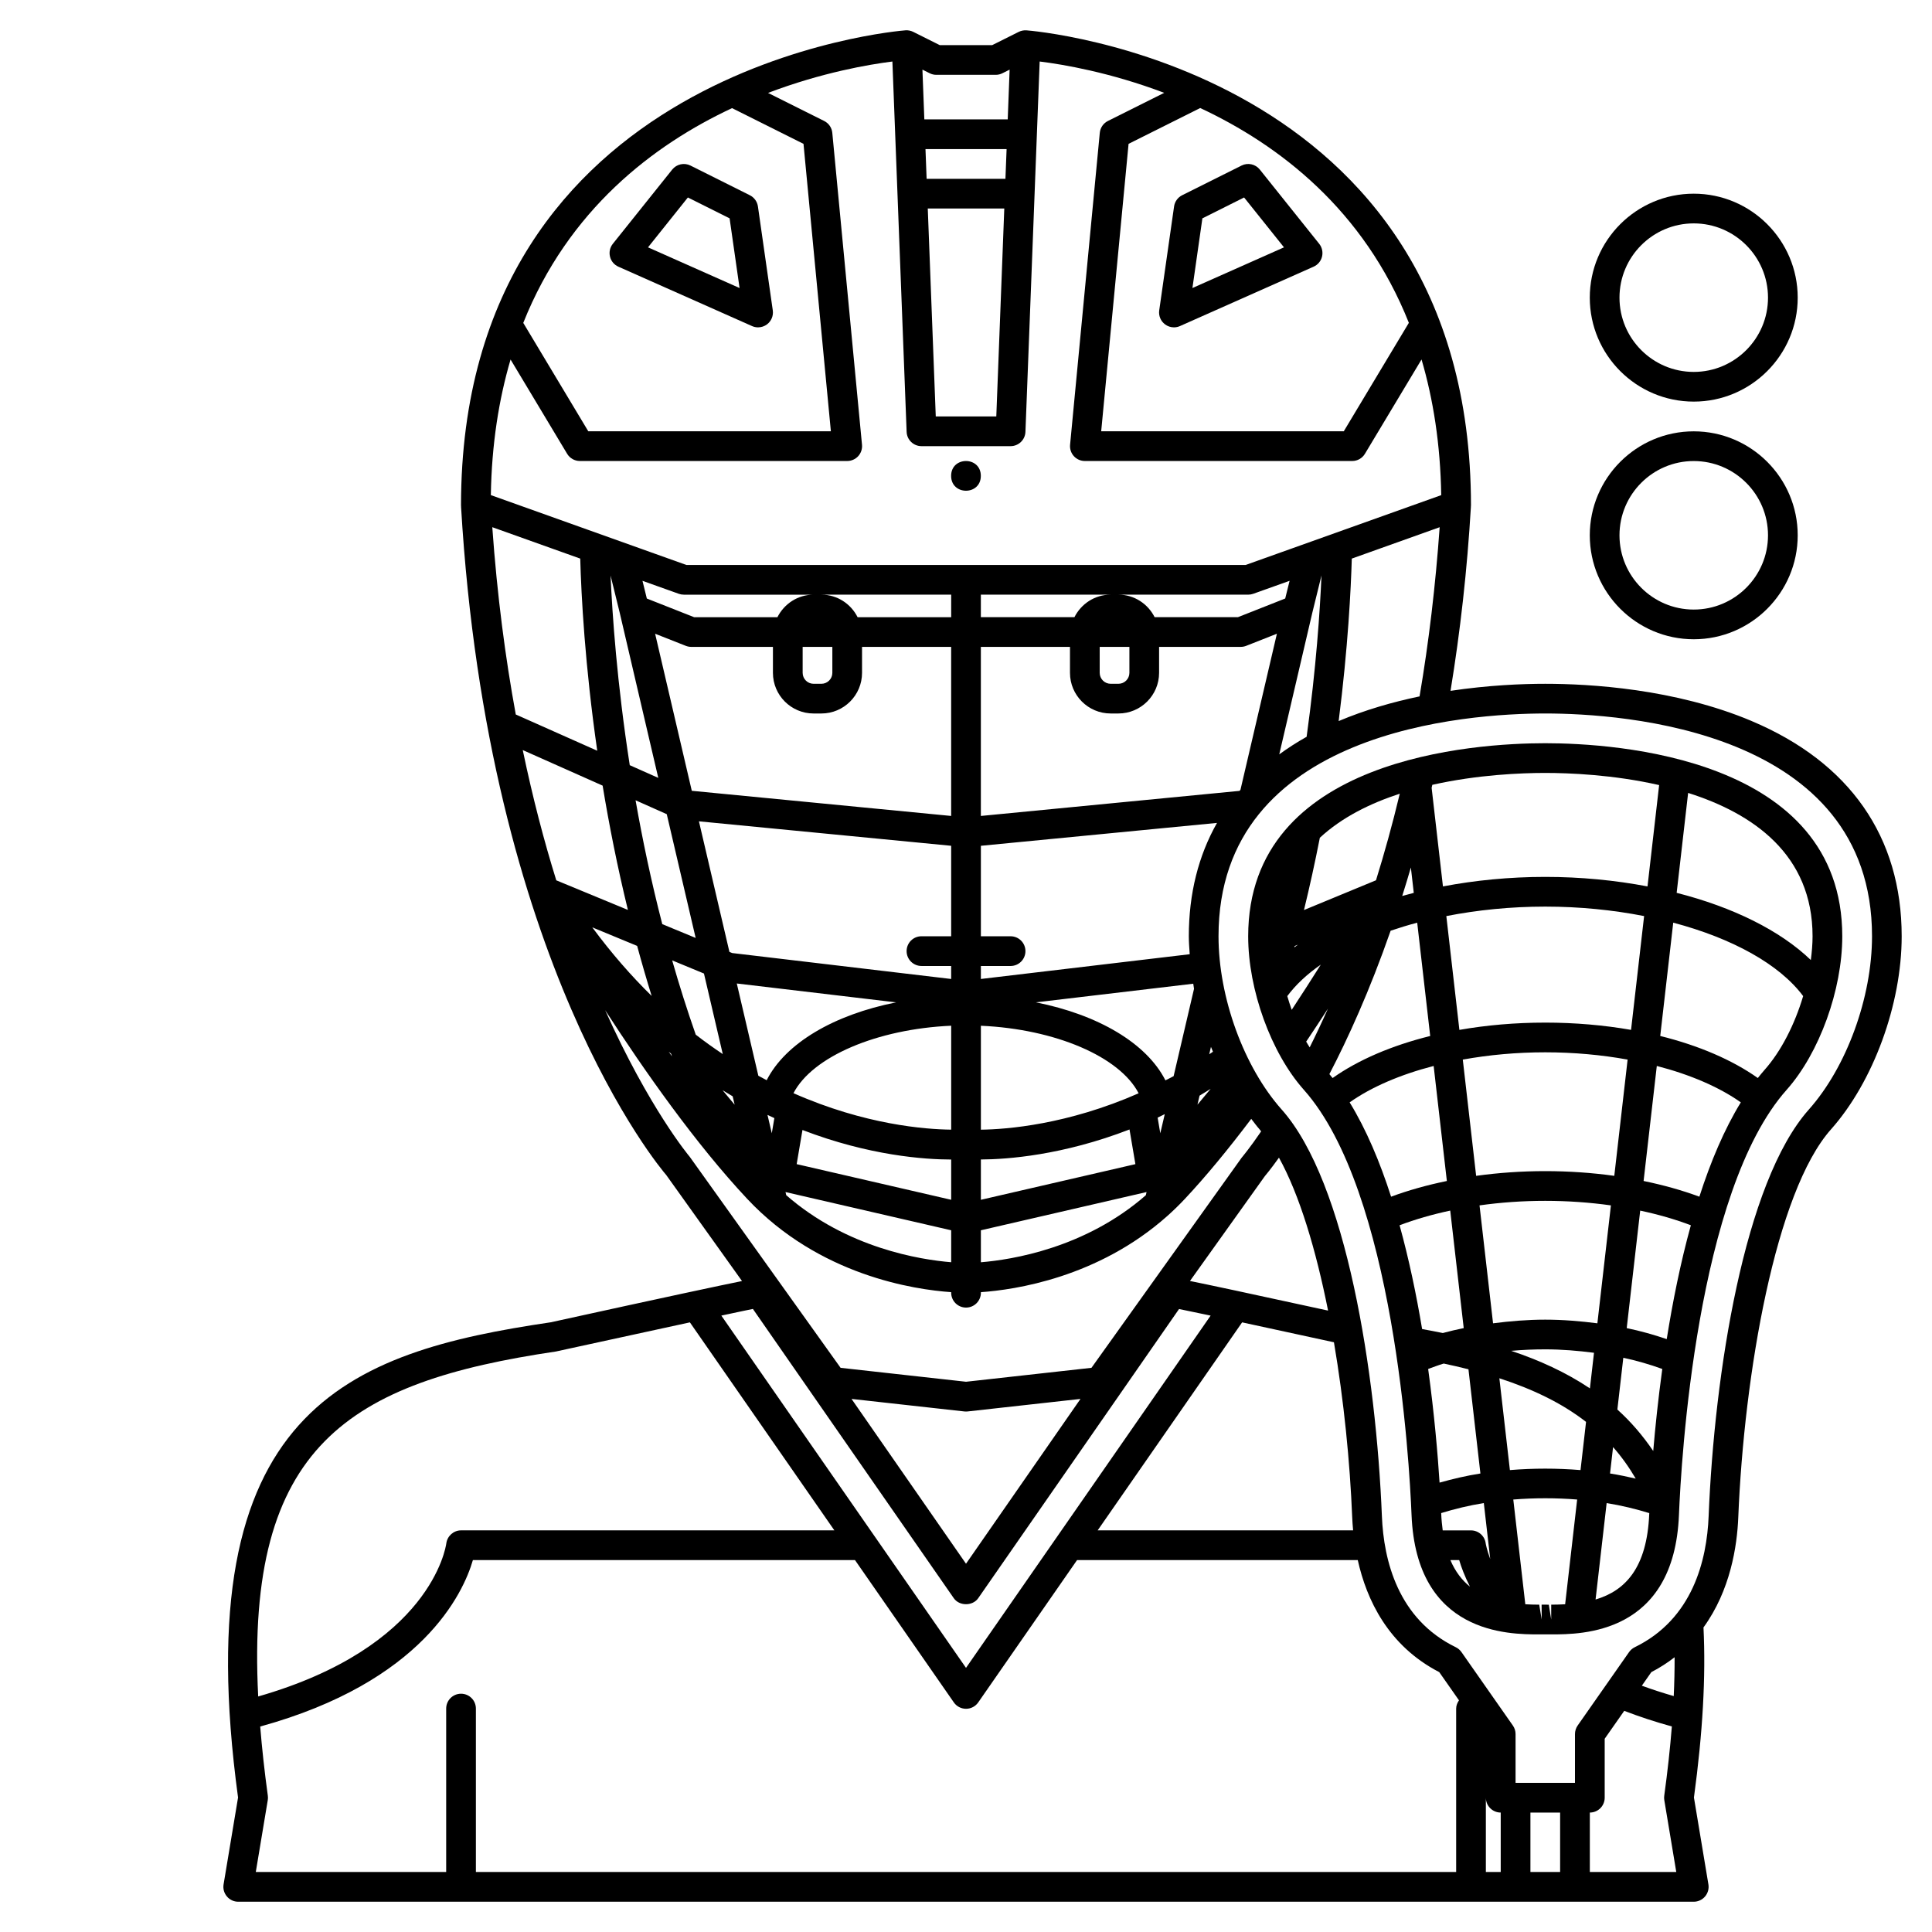 <?xml version="1.0" encoding="UTF-8"?>
<!-- Uploaded to: ICON Repo, www.iconrepo.com, Generator: ICON Repo Mixer Tools -->
<svg fill="#000000" width="800px" height="800px" version="1.1" viewBox="144 144 512 512" xmlns="http://www.w3.org/2000/svg">
 <g>
  <path d="m307.87 214.67 35.426 15.742c0.512 0.23 1.055 0.34 1.598 0.34 0.844 0 1.68-0.273 2.375-0.797 1.145-0.863 1.723-2.277 1.527-3.695l-3.938-27.551c-0.184-1.277-0.984-2.387-2.137-2.965l-15.742-7.871c-1.656-0.828-3.672-0.387-4.836 1.062l-15.742 19.68c-0.758 0.953-1.039 2.203-0.746 3.391 0.281 1.184 1.102 2.168 2.215 2.664zm18.426-18.336 11.055 5.527 2.641 18.469-24.262-10.781z"/>
  <path d="m457.28 195.74c-1.152 0.578-1.953 1.684-2.137 2.965l-3.938 27.551c-0.199 1.418 0.383 2.832 1.527 3.695 0.691 0.527 1.531 0.801 2.371 0.801 0.543 0 1.086-0.109 1.598-0.34l35.426-15.742c1.113-0.492 1.938-1.48 2.223-2.664 0.289-1.184 0.012-2.441-0.746-3.391l-15.742-19.68c-1.16-1.453-3.176-1.895-4.836-1.062zm26.988 13.809-24.262 10.781 2.641-18.469 11.055-5.527z"/>
  <path d="m403.93 270.11c0 5.25-7.871 5.25-7.871 0 0-5.246 7.871-5.246 7.871 0"/>
  <path d="m553.5 340.96c-18.465 0-78.719 3.691-78.719 51.168 0 14.195 6.066 30.926 14.75 40.68 23.934 26.887 27.973 98.57 28.543 112.67 1.273 31.652 25.789 31.652 33.844 31.652h0.676l0.891-0.004 0.934 0.004h0.676c8.055 0 32.562 0 33.844-31.652 0.57-14.098 4.609-85.777 28.543-112.67 8.672-9.754 14.738-26.48 14.738-40.68 0-47.477-60.254-51.168-78.719-51.168zm70.848 51.168c0 2.051-0.188 4.16-0.461 6.289-8.129-7.824-20.645-14.008-35.555-17.805l3.039-26.48c17.164 5.426 32.977 16.305 32.977 37.996zm-40.66-40.074-3.082 26.855c-8.539-1.621-17.668-2.523-27.105-2.523s-18.566 0.902-27.105 2.523l-3-26.129c0.059-0.266 0.121-0.523 0.18-0.793 12.039-2.707 23.66-3.152 29.926-3.152 6.312 0 18.055 0.453 30.188 3.219zm-45.961 200.98c-0.238-1.98-1.914-3.465-3.906-3.465h-7.488c-0.184-1.383-0.332-2.828-0.395-4.414-0.004-0.051-0.004-0.121-0.008-0.176 3.598-1.102 7.359-2.019 11.297-2.652l1.699 14.828c-0.93-2.5-1.195-4.102-1.199-4.121zm-12.227-16.125c-0.477-7.434-1.379-18.129-3.023-30.117 1.363-0.496 2.703-1.012 4.125-1.438 2.231 0.477 4.426 0.977 6.555 1.52l3.168 27.617c-3.746 0.586-7.336 1.441-10.824 2.418zm-38.387-142.21 0.844-0.348c-0.316 0.234-0.629 0.473-0.938 0.711 0.031-0.117 0.062-0.242 0.094-0.363zm21.539-17.418-19.086 7.887c1.527-6.266 2.934-12.664 4.203-19.152 5.809-5.394 13.332-9.121 21.184-11.676-1.969 8.223-4.098 15.852-6.301 22.941zm9.242-3.387 0.77 6.723c-1.035 0.266-2.051 0.543-3.062 0.828 0.777-2.445 1.539-4.973 2.293-7.551zm-32.75 34.082c2.227-2.992 5.215-5.793 8.875-8.336-2.34 3.723-4.922 7.758-7.703 11.973-0.434-1.195-0.809-2.414-1.172-3.637zm5.008 12.066c2.012-2.992 3.945-5.918 5.769-8.746-1.664 3.734-3.289 7.168-4.84 10.266-0.309-0.512-0.633-0.988-0.93-1.52zm6.148 8.613c4.867-9.34 10.656-22.016 16.23-38.004 2.269-0.77 4.609-1.488 7.043-2.129l3.445 30.027c-10.16 2.519-19.035 6.312-25.863 11.141-0.281-0.355-0.566-0.691-0.855-1.035zm27.633-2.164 3.5 30.484c-5.223 1.074-10.195 2.461-14.781 4.16-2.965-9.219-6.578-17.816-10.984-24.996 5.769-4.078 13.449-7.367 22.266-9.648zm4.394 38.332 3.574 31.137c-1.879 0.391-3.734 0.812-5.543 1.305-1.824-0.371-3.648-0.723-5.484-1.055-1.512-9.031-3.461-18.441-5.969-27.504 4.152-1.57 8.66-2.867 13.422-3.883zm25.172 28.898c-4.719 0-9.316 0.395-13.824 0.969l-3.586-31.25c5.617-0.789 11.469-1.203 17.41-1.203 5.938 0 11.793 0.418 17.41 1.203l-3.586 31.25c-4.508-0.57-9.102-0.969-13.824-0.969zm12.926 8.781-1.082 9.434c-6.356-4.254-13.406-7.465-20.859-9.949 2.957-0.262 5.969-0.395 9.016-0.395 4.426 0 8.723 0.371 12.926 0.91zm-25.078 6.754c8.77 2.852 16.492 6.527 22.973 11.559l-1.465 12.773c-6.199-0.512-12.516-0.512-18.715 0zm30.133 18.242c2.219 2.508 4.215 5.297 6.004 8.348-2.231-0.512-4.488-0.992-6.805-1.355zm1.141-9.953 1.574-13.723c3.606 0.785 7.051 1.773 10.328 2.969-1.098 8.023-1.871 15.465-2.398 21.738-2.82-4.152-5.988-7.82-9.504-10.984zm2.477-21.582 3.574-31.137c4.762 1.012 9.27 2.309 13.422 3.883-2.754 9.965-4.828 20.336-6.394 30.172-3.394-1.16-6.918-2.152-10.602-2.918zm4.473-38.988 3.5-30.484c8.809 2.281 16.492 5.57 22.266 9.648-4.406 7.18-8.023 15.781-10.984 24.996-4.586-1.699-9.559-3.086-14.781-4.16zm-7.766-1.363c-5.922-0.824-12.074-1.25-18.305-1.25-6.227 0-12.383 0.43-18.305 1.25l-3.539-30.809c6.898-1.246 14.277-1.93 21.84-1.93 7.566 0 14.941 0.68 21.84 1.93zm-18.305-40.609c-7.902 0-15.559 0.668-22.746 1.93l-3.461-30.16c8.242-1.613 17.098-2.512 26.207-2.512s17.965 0.898 26.207 2.508l-3.461 30.16c-7.188-1.254-14.844-1.926-22.746-1.926zm-25.133 142.44h2.336c0.531 1.805 1.43 4.238 2.852 7.039-2.109-1.699-3.879-3.981-5.188-7.039zm26.719 15.754-0.629-3.938-0.98-0.008-0.934 0.004 0.023 3.938-0.652-3.938c-1.242 0-2.473-0.039-3.691-0.105l-3.184-27.758c5.606-0.449 11.32-0.449 16.926 0l-3.184 27.758c-1.215 0.066-2.449 0.105-3.691 0.105zm11.758-5.309 2.934-25.551c3.938 0.629 7.695 1.551 11.297 2.652-0.004 0.055-0.004 0.125-0.008 0.176-0.586 14.465-6.434 20.402-14.223 22.723zm44.746-140.31c-0.598 0.672-1.172 1.395-1.746 2.109-6.828-4.824-15.699-8.621-25.863-11.141l3.445-30.027c15.609 4.129 28.133 11 34.43 19.457-2.246 7.535-5.844 14.637-10.266 19.602z"/>
  <path d="m608.26 335.1c-20.359-8.605-43.047-9.887-54.758-9.887-6.047 0-15.031 0.355-25.098 1.867 2.574-15.695 4.422-32.078 5.406-48.871h-0.027c0.008-0.078 0.039-0.148 0.039-0.23 0-116.66-116.64-125.86-117.82-125.94-0.691-0.043-1.395 0.094-2.027 0.406l-7.039 3.519h-13.883l-7.043-3.523c-0.629-0.312-1.32-0.453-2.027-0.406-1.176 0.082-117.81 9.281-117.81 125.95 0 0.078 0.031 0.148 0.035 0.227h-0.027c7.125 121.14 52.684 175.23 54.395 177.2l20.066 28.078c-5.809 1.176-19.223 4.023-50.684 10.93-53.617 7.918-96.859 22.867-82.871 125.94l-3.836 23.027c-0.191 1.141 0.129 2.305 0.883 3.191 0.742 0.891 1.84 1.398 2.996 1.398h385.73c1.156 0 2.254-0.508 3.004-1.395 0.746-0.887 1.07-2.051 0.883-3.191l-3.836-23.027c2.348-17.285 3.168-32.047 2.531-45.078 7.129-9.812 8.914-21.551 9.219-29.168 1.531-37.945 9.871-86.312 24.578-102.83 11.199-12.594 18.727-33.148 18.727-51.156 0-26.332-13.73-46.055-39.707-57.023zm-109.5-0.008c2.492-19.586 3.25-35.113 3.481-43.059l23.285-8.316c-1.094 15.406-2.871 30.449-5.328 44.836-7.059 1.473-14.387 3.559-21.438 6.539zm-161.84 157.18c0.438-0.094 0.859-0.18 1.262-0.27 0.43-0.09 0.852-0.18 1.246-0.266 0.57-0.121 1.105-0.23 1.605-0.34 0.16-0.035 0.336-0.07 0.488-0.102 0.68-0.141 1.289-0.27 1.812-0.375 0.008 0 0.016-0.004 0.023-0.004 0.066-0.016 0.102-0.02 0.168-0.035l53.242 76.664c1.469 2.117 5 2.117 6.469 0l53.223-76.641c1.801 0.363 4.641 0.957 8.371 1.746l-64.828 93.355-64.84-93.359c0.609-0.129 1.188-0.258 1.758-0.375zm32.746 22.457 29.902 3.32c0.141 0.016 0.285 0.023 0.434 0.023 0.145 0 0.293-0.008 0.434-0.023l29.902-3.32-30.336 43.676zm103.51-20.289c6.668 1.434 14.887 3.215 24.332 5.277 2.617 15.387 4.246 31.66 4.84 46.379 0.043 1.07 0.125 2.242 0.238 3.461h-67.691zm-13.82-10.969 19.844-27.785c0.078-0.094 1.477-1.73 3.738-4.894 5.473 9.898 9.809 24.441 13.016 40.527-21.668-4.723-31.793-6.871-36.598-7.848zm-21.031-181.88c-4.203 0-7.812 2.445-9.59 5.969h-24.797v-5.969zm46.27 1.02-12.527 4.945h-22.082c-1.77-3.519-5.379-5.965-9.582-5.965h34.383c0.449 0 0.902-0.078 1.324-0.227l9.645-3.445zm-11.859 50.688c-0.086 0.098-0.176 0.191-0.262 0.293l-68.535 6.644v-44.805h23.617v6.879c0 5.938 4.832 10.77 10.77 10.77h2.074c5.938 0 10.773-4.832 10.773-10.773v-6.879h21.648c0.496 0 0.984-0.094 1.445-0.277l8.129-3.207zm-84.539 46.695h7.871v3.445l-58.035-6.875-0.73-0.305-8.078-34.598 66.844 6.481v23.977h-7.871c-2.176 0-3.938 1.762-3.938 3.938 0 2.172 1.762 3.938 3.938 3.938zm-87.234-10.234 11.887 4.914c1.188 4.387 2.469 8.812 3.844 13.258-5.352-5.25-10.633-11.266-15.73-18.172zm21.168 8.75 8.426 3.484 4.984 21.344c-2.379-1.594-4.766-3.285-7.16-5.144-2.309-6.578-4.383-13.16-6.25-19.684zm-13.891-92.094v0.004l10.211 43.727-7.559-3.367c-3.387-21.809-4.629-39.883-5.086-50.262zm56.34 9.016v6.879c0 1.594-1.297 2.898-2.898 2.898h-2.074c-1.602 0-2.898-1.305-2.898-2.902v-6.879h7.871zm-4.977 17.648h2.074c5.941 0 10.773-4.832 10.773-10.773v-6.879h23.617v44.805l-68.734-6.664-9.719-41.625 8.129 3.207c0.461 0.18 0.949 0.277 1.445 0.277h21.648v6.879c0 5.941 4.832 10.773 10.766 10.773zm-38.906 26.684 7.66 32.797-8.848-3.656c-2.934-11.352-5.25-22.418-7.078-32.824zm130.79 84.562-0.703-4.144c0.621-0.289 1.258-0.621 1.891-0.926zm10.41-9.973c0.98-0.574 1.965-1.199 2.953-1.816l-3.512 4.211zm-57.953 9.023v-27.543c19.676 0.871 36.781 8.18 41.805 17.898-18.871 8.301-34.926 9.562-41.805 9.645zm-55.414 0.949-1.137-4.867c0.609 0.297 1.215 0.57 1.82 0.852zm5.746-10.621c5.035-9.707 22.129-17.008 41.797-17.879v27.543c-6.852-0.078-22.844-1.285-41.797-9.664zm-7.098-3.438c-0.734-0.387-1.473-0.781-2.211-1.184l-5.711-24.449 42.234 5.004c-16.465 3.262-29.332 10.805-34.312 20.629zm-9.016 4.266 0.52 2.219-3.188-3.824c0.887 0.551 1.777 1.086 2.668 1.605zm18.5 8.926c17.695 6.809 32.43 7.82 39.41 7.828v10.668l-40.949-9.449zm47.281 7.816c6.941-0.031 21.645-1.094 39.387-7.953l1.562 9.188-40.949 9.449zm60.516-27.887 0.457-1.953c0.168 0.434 0.355 0.855 0.531 1.285-0.328 0.223-0.656 0.441-0.988 0.668zm-9.438 5.805c-0.73 0.402-1.445 0.734-2.172 1.113-4.992-9.855-17.863-17.41-34.324-20.672l41.699-4.941c0.078 0.453 0.117 0.902 0.203 1.355zm-11.719-113.76v6.879c0 1.594-1.297 2.898-2.894 2.898h-2.074c-1.602 0-2.902-1.305-2.902-2.902v-6.879h7.871zm-47.23-7.871h-24.801c-1.77-3.523-5.379-5.969-9.586-5.969h34.387zm-46.047 0h-22.082l-12.527-4.945-1.152-4.691 9.645 3.445c0.414 0.145 0.867 0.223 1.316 0.223h34.387c-4.207 0-7.816 2.445-9.586 5.969zm-52.258-15.527c0.273 9.809 1.23 28.176 4.508 50.918l-21.59-9.609c-2.762-15.016-4.938-31.547-6.223-49.633zm5.934 60.164c1.707 10.375 3.898 21.469 6.699 32.941l-18.98-7.844c-3.223-10.344-6.246-21.867-8.887-34.52zm18.125 71.023c0.086 0.242 0.176 0.488 0.27 0.73-0.289-0.41-0.586-0.824-0.875-1.23 0.207 0.164 0.406 0.336 0.605 0.5zm30.531 37.512-0.191-0.828 43.906 10.133v8.465c-8.121-0.664-27.613-3.703-43.715-17.77zm51.586 9.305 43.906-10.133-0.195 0.844c-16.062 14.043-35.574 17.098-43.711 17.762zm55.105-77.918c0 1.562 0.129 3.164 0.238 4.758l-55.344 6.559v-3.441h7.871c2.176 0 3.938-1.762 3.938-3.938 0-2.172-1.758-3.938-3.938-3.938h-7.871v-23.977l62.574-6.066c-4.926 8.691-7.469 18.758-7.469 30.043zm32.719-85.695v-0.004l2.441-9.922c-0.402 9.387-1.414 24.52-3.941 42.758-2.578 1.445-4.988 3.004-7.254 4.656zm25.594-76.871-17.246 28.742h-64.289l7.258-76.176 18.988-9.492c20.863 9.75 43.355 26.914 55.289 56.926zm-106.91-38.168h-20.887l-0.301-7.871h21.496zm-0.305 7.871-2.117 55.105h-16.043l-2.117-55.105zm-18.012-35.426h15.742c0.609 0 1.215-0.141 1.758-0.414l1.926-0.961-0.504 13.184h-22.098l-0.508-13.188 1.926 0.961c0.543 0.277 1.148 0.418 1.758 0.418zm-54.133 8.824 18.934 9.465 7.254 76.176h-64.289l-17.23-28.723c11.949-29.992 34.457-47.16 55.332-56.918zm-58.695 66.621 14.988 24.98c0.711 1.188 1.992 1.914 3.379 1.914h70.848c1.105 0 2.168-0.469 2.914-1.285 0.742-0.82 1.109-1.918 1.004-3.023l-7.871-82.656c-0.125-1.352-0.941-2.543-2.156-3.148l-14.871-7.434c14.289-5.422 26.754-7.547 32.953-8.32l3.773 98.145c0.078 2.113 1.82 3.785 3.934 3.785h23.617c2.113 0 3.852-1.672 3.934-3.781l3.773-98.152c6.207 0.766 18.688 2.883 33.004 8.301l-14.918 7.457c-1.215 0.605-2.031 1.797-2.156 3.148l-7.871 82.656c-0.105 1.102 0.254 2.199 1.004 3.023 0.742 0.824 1.801 1.285 2.91 1.285h70.848c1.387 0 2.664-0.723 3.375-1.91l15-24.996c3.098 10.539 4.996 22.434 5.219 35.953l-51.828 18.504h-148.21l-51.824-18.512c0.223-13.504 2.129-25.395 5.227-35.934zm25.062 172.43c10.426 16.105 24.07 35.523 37.664 50.02 19.082 20.344 44.371 24.043 54.039 24.707v0.152c0 2.172 1.758 3.938 3.938 3.938 2.176 0 3.938-1.762 3.938-3.938v-0.148c8.906-0.617 31.027-3.82 49.402-20.184 1.617-1.445 3.184-2.969 4.641-4.523 5.496-5.859 11.414-13.027 17.605-21.219 0.727 0.93 1.43 1.906 2.191 2.762 0.145 0.164 0.285 0.383 0.43 0.551-3.039 4.461-4.973 6.734-5.184 7.004l-39.781 55.656-33.242 3.695-33.242-3.691-39.988-55.934c-0.227-0.262-10.746-12.84-22.41-38.848zm-12.984 90.445c1.137-0.246 2.316-0.508 3.519-0.77 10.137-2.219 22.141-4.832 31.926-6.941l38.285 55.121h-98.93c-1.969 0-3.641 1.484-3.906 3.438-0.152 1.148-4.238 27.492-49.855 40.582-3.383-66.527 24.027-83.309 78.961-91.43zm-78.426 99.398c42.926-11.828 53.781-35.242 56.363-44.113h101.26l26.195 37.719c0.734 1.059 1.945 1.691 3.231 1.691s2.5-0.633 3.231-1.691l26.195-37.723h74.387c2.328 10.48 8.031 22.684 21.594 29.699l5.231 7.473c-0.434 0.641-0.75 1.363-0.75 2.191v43.297l-259.78-0.004v-43.297c0-2.172-1.758-3.938-3.938-3.938-2.176 0-3.938 1.762-3.938 3.938v43.297h-50.453l3.172-19.031c0.066-0.395 0.074-0.793 0.016-1.184-0.891-6.481-1.551-12.555-2.019-18.324zm344.49 22.797v15.742h-7.871v-15.742zm-15.742 15.742h-3.938v-19.68c0 2.172 1.758 3.938 3.938 3.938zm23.617 0v-15.742c2.176 0 3.938-1.762 3.938-3.938v-15.625l5.18-7.394c3.977 1.535 8.188 2.918 12.617 4.141-0.461 5.777-1.125 11.875-2.016 18.352-0.059 0.395-0.051 0.793 0.016 1.184l3.172 19.031-22.906-0.004zm22.465-56.902c0.012 3.305-0.066 6.738-0.23 10.293-2.934-0.848-5.746-1.762-8.453-2.754l2.516-3.594c2.273-1.176 4.312-2.508 6.168-3.945zm35.578-145.15c-17.18 19.297-25.043 70.105-26.559 107.75-0.473 11.727-4.246 27.273-19.57 34.738-0.602 0.293-1.117 0.734-1.504 1.277l-13.637 19.48c-0.461 0.66-0.711 1.453-0.711 2.258l-0.004 12.938h-15.742v-12.934c0-0.809-0.246-1.594-0.711-2.254l-13.633-19.48c-0.387-0.547-0.902-0.988-1.504-1.281-15.328-7.461-19.102-23.012-19.574-34.738-1.516-37.645-9.379-88.453-26.559-107.75-10.012-11.25-16.738-29.699-16.738-45.918 0-54.781 66.277-59.039 86.594-59.039 20.312 0 86.594 4.258 86.594 59.039-0.004 16.219-6.731 34.668-16.742 45.914z"/>
  <path d="m592.86 313.41c15.188 0 27.551-12.359 27.551-27.551 0-15.191-12.363-27.551-27.551-27.551s-27.551 12.359-27.551 27.551c0 15.191 12.363 27.551 27.551 27.551zm0-47.23c10.852 0 19.68 8.828 19.68 19.68 0 10.852-8.828 19.68-19.68 19.68-10.852 0-19.68-8.828-19.68-19.68 0-10.852 8.828-19.68 19.68-19.68z"/>
  <path d="m592.86 250.43c15.188 0 27.551-12.359 27.551-27.551s-12.363-27.551-27.551-27.551-27.551 12.359-27.551 27.551 12.363 27.551 27.551 27.551zm0-47.23c10.852 0 19.68 8.828 19.68 19.68 0 10.852-8.828 19.68-19.68 19.68-10.852 0-19.68-8.828-19.68-19.68 0-10.852 8.828-19.68 19.68-19.68z"/>
 </g>
</svg>